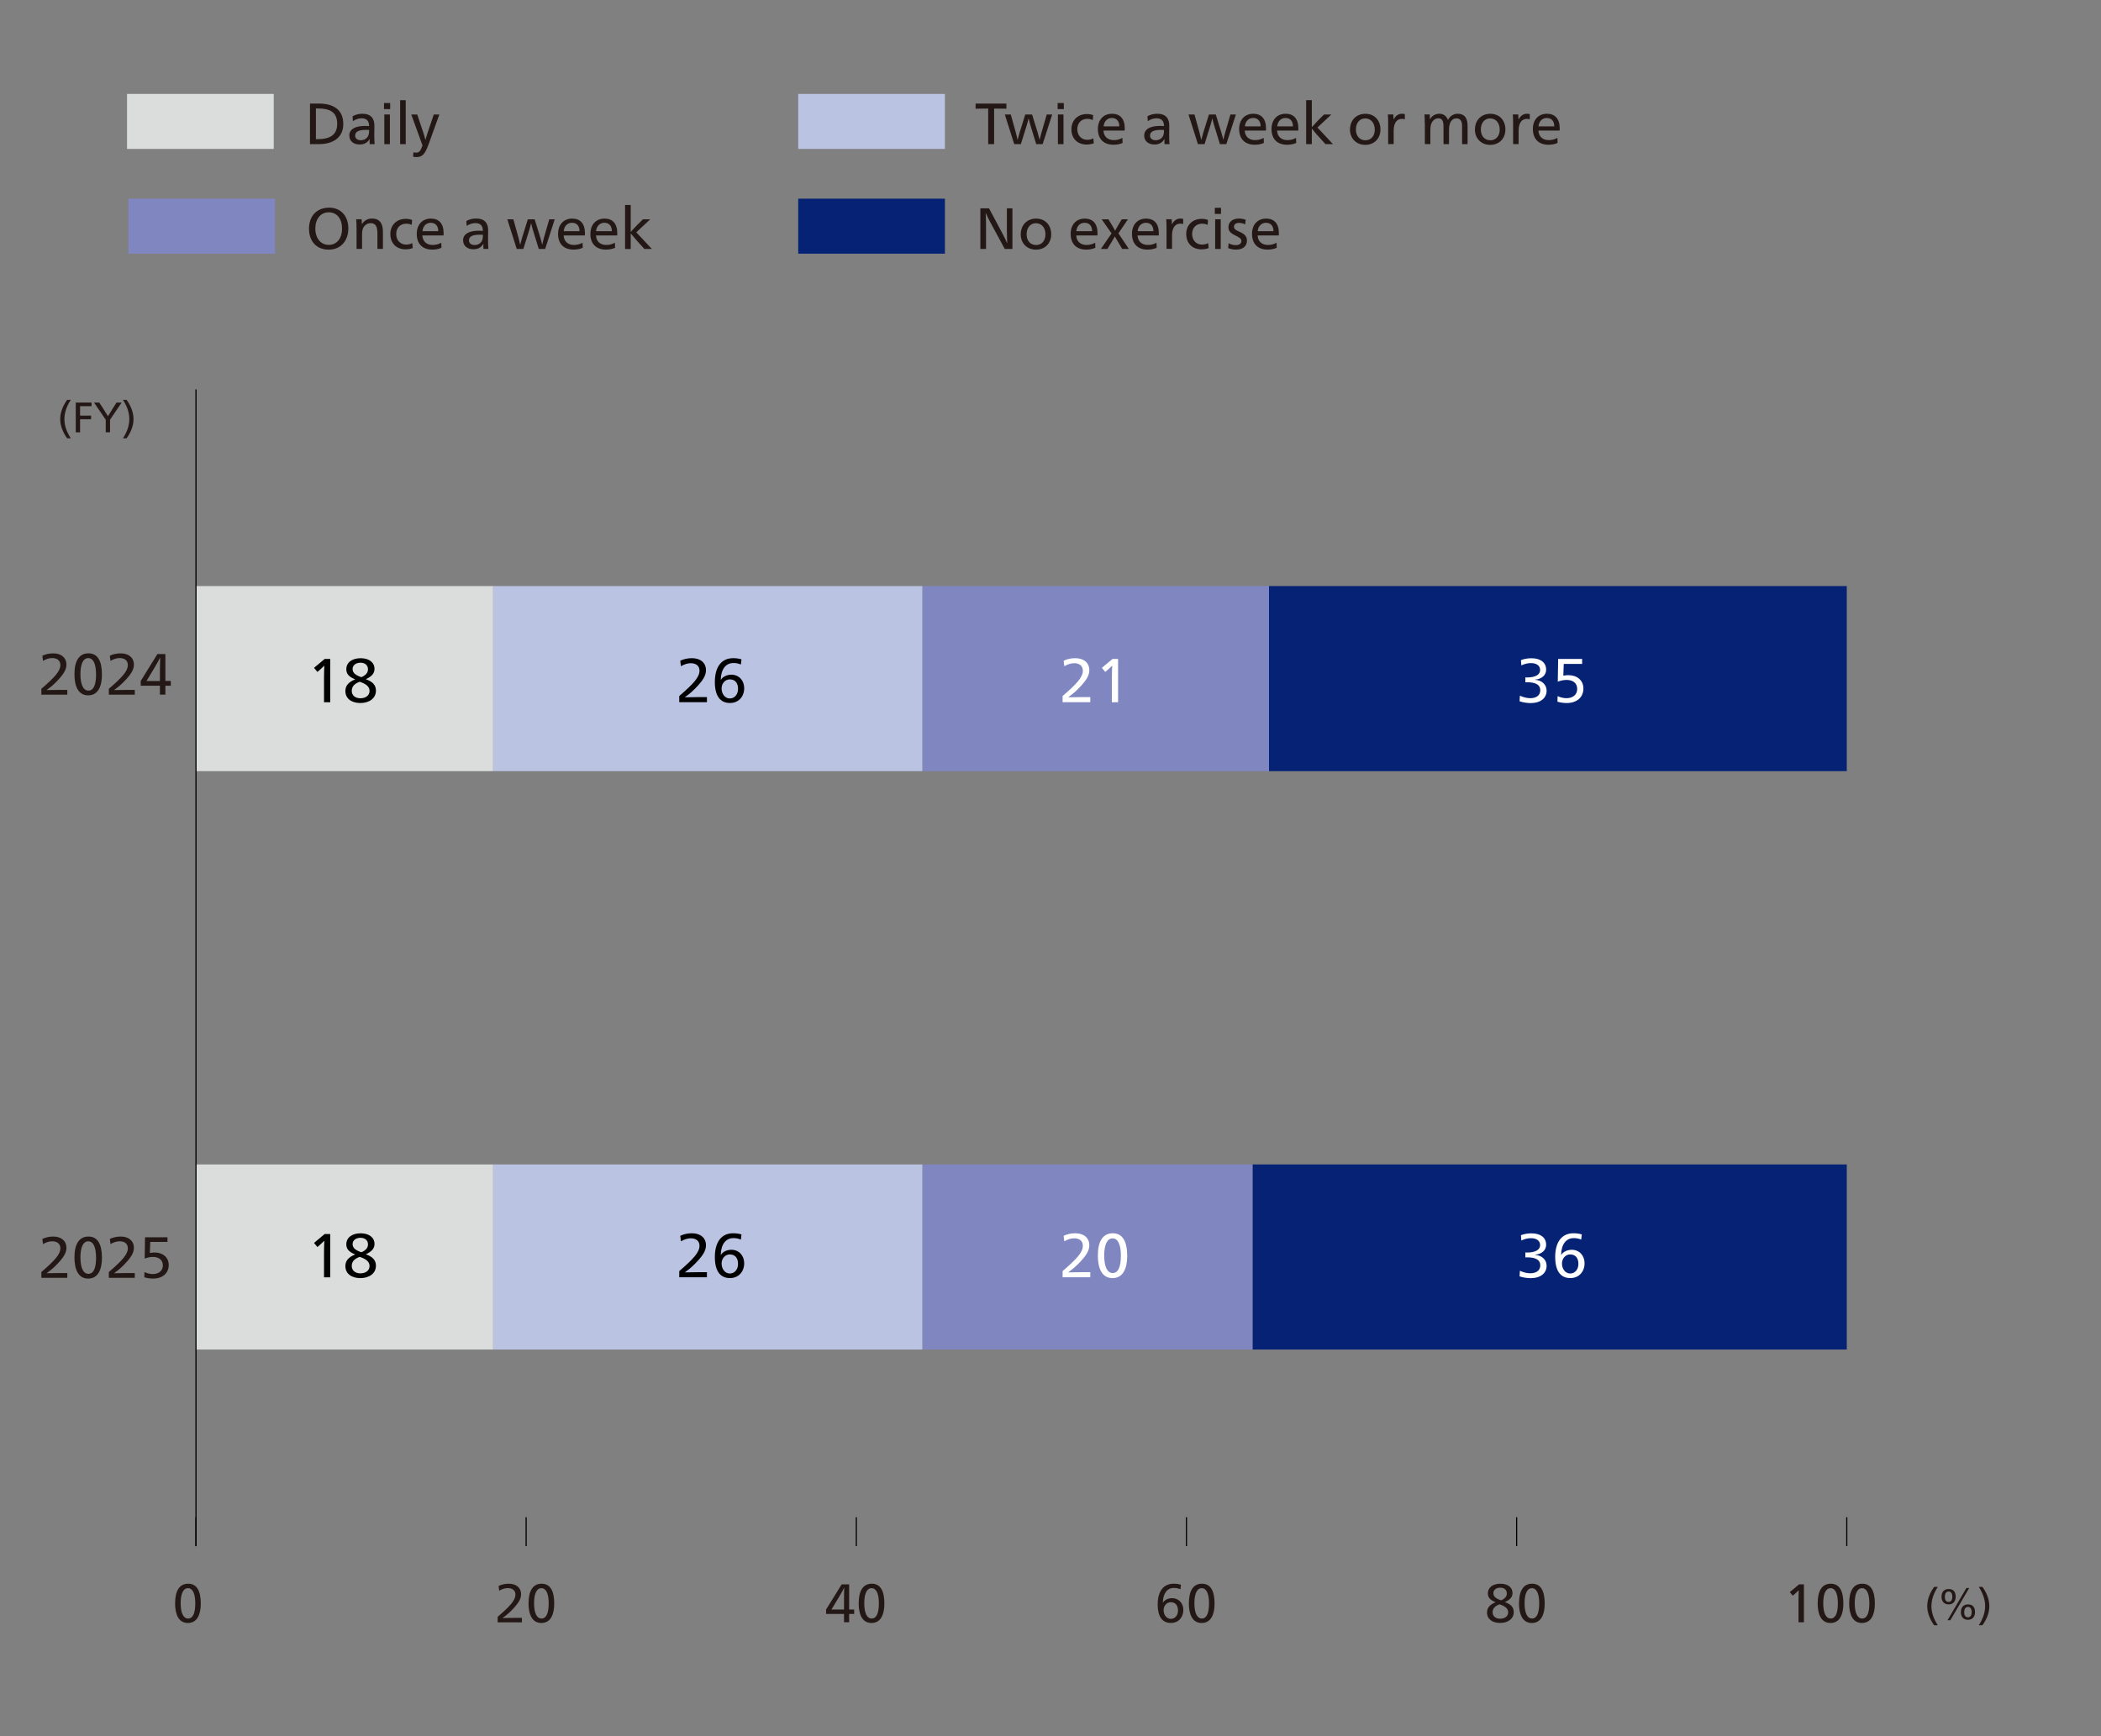 <?xml version="1.0" encoding="UTF-8"?>
<svg id="_レイヤー_1" data-name="レイヤー_1" xmlns="http://www.w3.org/2000/svg" width="541.82" height="447.86" version="1.1" viewBox="0 0 541.82 447.86">
  <rect x="0" y="0" width="541.82" height="447.86" fill="#808080" stroke="none"/>
  <!-- Generator: Adobe Illustrator 29.8.1, SVG Export Plug-In . SVG Version: 2.1.1 Build 2)  -->
  <defs>
    <style>
      .st0, .st1 {
        fill: none;
      }

      .st2 {
        fill: #052275;
      }

      .st3 {
        fill: #bbc3e3;
      }

      .st4 {
        fill: #8086c0;
      }

      .st5 {
        fill: #dbdcdc;
      }

      .st6 {
        fill: #231815;
      }

      .st7 {
        fill: #fff;
      }

      .st1 {
        stroke: #000;
        stroke-miterlimit: 10;
        stroke-width: .3px;
      }
    </style>
  </defs>
  <g>
    <path class="st6" d="M15.53,108.09c0-1.8.74-3.51,1.78-4.95h.94c-1.09,1.69-1.64,3.34-1.64,4.97s.55,3.23,1.64,4.93h-.94c-1.04-1.44-1.78-3.15-1.78-4.95Z"/>
    <path class="st6" d="M19.54,103.83h4.07v.94h-2.96v2.44h2.84v.92h-2.84v3.38h-1.11v-7.68Z"/>
    <path class="st6" d="M27.28,108.28l-3.04-4.46h1.35l1.01,1.55c.32.5.99,1.56,1.23,1.96h.02c.23-.4.91-1.49,1.22-1.96l.99-1.55h1.32l-3,4.43v3.25h-1.11v-3.22Z"/>
    <path class="st6" d="M33.35,108.08c0-1.63-.55-3.25-1.64-4.94h.94c1.04,1.44,1.78,3.16,1.78,4.96s-.74,3.5-1.78,4.94h-.94c1.09-1.69,1.64-3.33,1.64-4.96Z"/>
  </g>
  <g>
    <g>
      <path class="st6" d="M45.16,413.49c0-3.19,1.13-5.01,3.36-5.01s3.26,1.82,3.26,5.14c0,2.7-.88,4.99-3.32,4.99s-3.31-2.28-3.31-5.11ZM50.36,413.52c0-2.52-.69-3.89-1.88-3.89s-1.89,1.37-1.89,3.88.69,3.95,1.92,3.95,1.85-1.36,1.85-3.94Z"/>
      <g>
        <path class="st6" d="M128.34,417.02c3.28-2.83,4.58-4.29,4.58-5.73,0-1.15-.85-1.68-1.96-1.68-.7,0-1.44.22-2.23.67l-.15-1.23c.76-.36,1.64-.57,2.63-.57,1.88,0,3.17,1.01,3.17,2.72,0,1.23-.7,2.39-2.59,4.29-.8.8-1.54,1.37-2.16,1.81v.03c.85-.03,2.12-.04,2.93-.04h2.03v1.15h-6.25v-1.4Z"/>
        <path class="st6" d="M136.31,413.49c0-3.19,1.13-5.01,3.36-5.01s3.26,1.82,3.26,5.14c0,2.7-.88,4.99-3.32,4.99s-3.31-2.28-3.31-5.11ZM141.5,413.52c0-2.52-.69-3.89-1.88-3.89s-1.89,1.37-1.89,3.88.69,3.95,1.92,3.95,1.85-1.36,1.85-3.94Z"/>
      </g>
      <g>
        <path class="st6" d="M217.66,416.28h-4.62v-1.15l4.02-6.49h1.92v6.49h1.3v1.15h-1.3v2.14h-1.32v-2.14ZM217.66,415.13v-2.75c0-.83.01-1.86.06-2.87h-.03c-.22.48-.7,1.37-1.12,2.06l-2.14,3.56h3.24Z"/>
        <path class="st6" d="M221.45,413.49c0-3.19,1.13-5.01,3.36-5.01s3.26,1.82,3.26,5.14c0,2.7-.88,4.99-3.32,4.99s-3.31-2.28-3.31-5.11ZM226.65,413.52c0-2.52-.69-3.89-1.88-3.89s-1.89,1.37-1.89,3.88.69,3.95,1.92,3.95,1.85-1.36,1.85-3.94Z"/>
      </g>
      <g>
        <path class="st6" d="M298.55,413.86c0-3.4,1.48-5.38,4.12-5.38.67,0,1.26.07,1.89.27l-.14,1.16c-.62-.25-1.12-.34-1.68-.34-1.74,0-2.8,1.4-2.86,3.77h.04c.46-.76,1.46-1.13,2.35-1.13,1.75,0,2.9,1.34,2.9,3.04,0,1.85-1.21,3.35-3.22,3.35-2.21,0-3.4-1.64-3.4-4.73ZM303.79,415.38c0-1.16-.55-2.13-1.86-2.13-1.04,0-1.85.9-1.85,2.04,0,1.26.8,2.26,1.85,2.26,1.15,0,1.86-.97,1.86-2.17Z"/>
        <path class="st6" d="M306.6,413.49c0-3.19,1.13-5.01,3.36-5.01s3.26,1.82,3.26,5.14c0,2.7-.88,4.99-3.32,4.99s-3.31-2.28-3.31-5.11ZM311.79,413.52c0-2.52-.69-3.89-1.88-3.89s-1.89,1.37-1.89,3.88.69,3.95,1.92,3.95,1.85-1.36,1.85-3.94Z"/>
      </g>
      <g>
        <path class="st6" d="M383.49,415.89c0-1.21.7-2.02,2.21-2.63-1.47-.59-2-1.26-2-2.3,0-1.5,1.28-2.48,3.24-2.48,1.85,0,3.12.91,3.12,2.41,0,1.05-.69,1.75-1.96,2.33,1.55.56,2.28,1.34,2.28,2.59,0,1.75-1.54,2.79-3.52,2.79s-3.38-.99-3.38-2.7ZM388.94,415.86c0-1.01-.84-1.6-2.23-2.06-1.2.42-1.79,1.11-1.79,2.04,0,1.05.83,1.67,1.96,1.67s2.06-.6,2.06-1.65ZM388.59,410.98c0-.98-.74-1.48-1.69-1.48s-1.78.52-1.78,1.42c0,.95.81,1.46,1.99,1.85.98-.42,1.48-.99,1.48-1.78Z"/>
        <path class="st6" d="M391.74,413.49c0-3.19,1.13-5.01,3.36-5.01s3.26,1.82,3.26,5.14c0,2.7-.88,4.99-3.32,4.99s-3.31-2.28-3.31-5.11ZM396.94,413.52c0-2.52-.69-3.89-1.88-3.89s-1.89,1.37-1.89,3.88.69,3.95,1.92,3.95,1.85-1.36,1.85-3.94Z"/>
      </g>
      <g>
        <path class="st6" d="M463.81,412.82c0-.83.04-2.12.07-2.63h-.03c-.22.22-.53.52-1.02.95l-.5.43-.77-.92,2.39-2h1.26v9.78h-1.4v-5.6Z"/>
        <path class="st6" d="M468.76,413.49c0-3.19,1.13-5.01,3.36-5.01s3.26,1.82,3.26,5.14c0,2.7-.88,4.99-3.32,4.99s-3.31-2.28-3.31-5.11ZM473.96,413.52c0-2.52-.69-3.89-1.88-3.89s-1.89,1.37-1.89,3.88.69,3.95,1.92,3.95,1.85-1.36,1.85-3.94Z"/>
        <path class="st6" d="M476.88,413.49c0-3.19,1.13-5.01,3.36-5.01s3.26,1.82,3.26,5.14c0,2.7-.88,4.99-3.32,4.99s-3.31-2.28-3.31-5.11ZM482.08,413.52c0-2.52-.69-3.89-1.88-3.89s-1.89,1.37-1.89,3.88.69,3.95,1.92,3.95,1.85-1.36,1.85-3.94Z"/>
      </g>
    </g>
    <g>
      <line class="st1" x1="50.54" y1="398.79" x2="50.54" y2="391.33"/>
      <line class="st1" x1="135.68" y1="398.79" x2="135.68" y2="391.33"/>
      <line class="st1" x1="220.83" y1="398.79" x2="220.83" y2="391.33"/>
      <line class="st1" x1="305.97" y1="398.79" x2="305.97" y2="391.33"/>
      <line class="st1" x1="391.12" y1="398.79" x2="391.12" y2="391.33"/>
      <line class="st1" x1="476.26" y1="398.79" x2="476.26" y2="391.33"/>
    </g>
  </g>
  <rect class="st2" x="327.26" y="151.16" width="149" height="47.74"/>
  <rect class="st2" x="323" y="300.34" width="153.26" height="47.74"/>
  <rect class="st4" x="237.86" y="151.16" width="89.4" height="47.74"/>
  <rect class="st4" x="237.86" y="300.34" width="85.14" height="47.74"/>
  <rect class="st3" x="127.17" y="151.16" width="110.69" height="47.74"/>
  <rect class="st3" x="127.17" y="300.34" width="110.69" height="47.74"/>
  <rect class="st5" x="50.54" y="151.16" width="76.63" height="47.74"/>
  <rect class="st5" x="50.54" y="300.34" width="76.63" height="47.74"/>
  <rect class="st5" x="32.76" y="24.22" width="37.83" height="14.19"/>
  <g>
    <path class="st6" d="M79.94,26.71h2.28c3.54,0,6.31,1.41,6.31,5.28,0,3.66-2.85,5.19-6.31,5.19h-2.28v-10.47ZM82.04,35.89c2.83,0,4.92-.96,4.92-3.95,0-3.15-2.08-3.96-4.92-3.96h-.57v7.91h.57Z"/>
    <path class="st6" d="M90.08,34.97c0-1.59,1.44-2.49,4.02-2.49.32,0,.74.02,1.08.04v-.06c0-1.29-.65-1.95-1.95-1.95-.78,0-1.6.3-2.22.74l-.09-1.26c.72-.44,1.65-.65,2.55-.65,2.23,0,3.08,1.29,3.08,3.03,0,.97-.03,2.17-.03,2.49,0,.84.03,1.75.09,2.31h-1.27c-.01-.12-.03-.41-.03-.63,0-.2.02-.46.03-.68h-.03c-.52.92-1.37,1.41-2.55,1.41-1.62,0-2.67-.9-2.67-2.31ZM94.95,35.05c.17-.35.24-.84.24-1.52-.17-.01-.44-.03-.78-.03-1.89,0-2.82.45-2.82,1.47,0,.75.58,1.2,1.46,1.2s1.58-.44,1.9-1.12Z"/>
    <path class="st6" d="M99.03,26.57h1.59v1.57h-1.59v-1.57ZM99.11,29.53h1.44v7.65h-1.44v-7.65Z"/>
    <path class="st6" d="M103.19,25.84h1.44v11.34h-1.44v-11.34Z"/>
    <path class="st6" d="M106.53,40.39l.09-1.12c.21.06.44.1.67.1.83,0,1.17-.43,1.67-1.86l-2.9-7.98h1.54l1.55,4.64c.16.48.42,1.33.55,1.86h.03c.15-.52.42-1.41.57-1.86l1.56-4.64h1.44l-2.73,7.58c-.94,2.59-1.62,3.41-3.18,3.41-.24,0-.57-.03-.87-.12Z"/>
  </g>
  <rect class="st3" x="205.85" y="24.22" width="37.83" height="14.19"/>
  <g>
    <path class="st6" d="M254.84,28l-3.25.04v-1.33h7.95v1.33l-3.17-.04v9.18h-1.53v-9.18Z"/>
    <path class="st6" d="M259.13,29.53h1.54l1.29,4.64c.14.48.33,1.36.45,1.87h.03c.12-.51.38-1.39.51-1.86l1.45-4.65h1.76l1.44,4.65c.15.48.38,1.35.5,1.86h.03c.1-.51.33-1.41.46-1.84l1.35-4.67h1.41l-2.47,7.65h-1.65l-1.51-4.92c-.09-.32-.35-1.25-.44-1.7h-.03c-.09.45-.35,1.35-.45,1.7l-1.53,4.92h-1.71l-2.43-7.65Z"/>
    <path class="st6" d="M272.75,26.57h1.59v1.57h-1.59v-1.57ZM272.82,29.53h1.44v7.65h-1.44v-7.65Z"/>
    <path class="st6" d="M276.3,33.35c0-2.29,1.58-3.93,3.99-3.93.57,0,1.11.08,1.62.29l-.09,1.26c-.45-.22-.9-.32-1.42-.32-1.53,0-2.58,1.07-2.58,2.66s1.04,2.75,2.55,2.75c.55,0,1-.09,1.59-.38l.12,1.27c-.54.23-1.2.33-1.88.33-2.34,0-3.9-1.57-3.9-3.93Z"/>
    <path class="st6" d="M283.13,33.29c0-2.42,1.47-3.95,3.64-3.95,2.01,0,3.29,1.21,3.29,3.79,0,.15-.02.39-.03.55h-5.46c.06,1.54,1.11,2.46,2.66,2.46.88,0,1.54-.21,2.23-.57l.04,1.3c-.69.31-1.45.46-2.37.46-2.55,0-4-1.54-4-4.06ZM288.66,32.6c0-1.47-.81-2.17-1.93-2.17s-2.01.81-2.13,2.17h4.06Z"/>
    <path class="st6" d="M295.07,34.97c0-1.59,1.44-2.49,4.02-2.49.32,0,.74.02,1.08.04v-.06c0-1.29-.65-1.95-1.95-1.95-.78,0-1.6.3-2.22.74l-.09-1.26c.72-.44,1.65-.65,2.55-.65,2.23,0,3.08,1.29,3.08,3.03,0,.97-.03,2.17-.03,2.49,0,.84.03,1.75.09,2.31h-1.28c-.01-.12-.03-.41-.03-.63,0-.2.01-.46.03-.68h-.03c-.53.92-1.37,1.41-2.55,1.41-1.62,0-2.67-.9-2.67-2.31ZM299.94,35.05c.17-.35.24-.84.24-1.52-.17-.01-.43-.03-.78-.03-1.89,0-2.82.45-2.82,1.47,0,.75.58,1.2,1.46,1.2s1.58-.44,1.9-1.12Z"/>
    <path class="st6" d="M306.5,29.53h1.54l1.29,4.64c.13.48.33,1.36.45,1.87h.03c.12-.51.38-1.39.51-1.86l1.45-4.65h1.76l1.44,4.65c.15.48.38,1.35.5,1.86h.03c.1-.51.33-1.41.46-1.84l1.35-4.67h1.41l-2.47,7.65h-1.65l-1.51-4.92c-.09-.32-.35-1.25-.44-1.7h-.03c-.09.45-.35,1.35-.45,1.7l-1.53,4.92h-1.71l-2.43-7.65Z"/>
    <path class="st6" d="M319.56,33.29c0-2.42,1.47-3.95,3.64-3.95,2.01,0,3.29,1.21,3.29,3.79,0,.15-.02.39-.03.55h-5.46c.06,1.54,1.11,2.46,2.66,2.46.88,0,1.54-.21,2.23-.57l.04,1.3c-.69.31-1.45.46-2.37.46-2.55,0-4-1.54-4-4.06ZM325.1,32.6c0-1.47-.81-2.17-1.93-2.17s-2.01.81-2.13,2.17h4.06Z"/>
    <path class="st6" d="M327.9,33.29c0-2.42,1.47-3.95,3.64-3.95,2.01,0,3.29,1.21,3.29,3.79,0,.15-.02.39-.03.55h-5.46c.06,1.54,1.11,2.46,2.66,2.46.88,0,1.54-.21,2.23-.57l.04,1.3c-.69.31-1.45.46-2.37.46-2.55,0-4-1.54-4-4.06ZM333.44,32.6c0-1.47-.81-2.17-1.93-2.17s-2.01.81-2.13,2.17h4.06Z"/>
    <path class="st6" d="M336.84,25.84h1.46v6.93h.03c.4-.46,1.05-1.16,1.56-1.68l1.56-1.56h1.89l-3.6,3.36,4.02,4.29h-1.94l-1.96-2.17c-.5-.56-1.09-1.26-1.53-1.82h-.03v3.99h-1.46v-11.34Z"/>
    <path class="st6" d="M348.15,33.4c0-2.4,1.63-4.05,3.97-4.05s3.88,1.68,3.88,4.05-1.62,3.96-3.93,3.96-3.93-1.65-3.93-3.96ZM354.53,33.4c0-1.71-1.02-2.86-2.46-2.86s-2.4,1.17-2.4,2.86.99,2.78,2.45,2.78,2.42-1.11,2.42-2.78Z"/>
    <path class="st6" d="M357.99,31.79c0-.81-.02-1.62-.08-2.27h1.41c.04.39.06.9.06,1.29h.03c.43-.87,1.17-1.47,2.14-1.47.3,0,.54.03.74.11v1.33c-.18-.08-.44-.12-.77-.12-1.32,0-2.11,1.09-2.11,3.04v3.46h-1.42v-5.38Z"/>
    <path class="st6" d="M367.43,31.79c0-.81-.02-1.62-.08-2.27h1.36c.03.33.05.84.05,1.23h.03c.45-.84,1.32-1.41,2.42-1.41s1.84.63,2.19,1.58h.03c.53-.99,1.37-1.58,2.52-1.58,1.67,0,2.52,1.05,2.52,3.12v4.71h-1.42v-4.71c0-1.25-.5-1.93-1.42-1.93-1.4,0-1.95,1.32-1.95,2.97v3.67h-1.42v-4.46c0-1.6-.38-2.19-1.35-2.19-.71,0-1.37.46-1.71,1.18-.23.46-.33,1.08-.33,1.86v3.6h-1.42v-5.38Z"/>
    <path class="st6" d="M380.37,33.4c0-2.4,1.63-4.05,3.97-4.05s3.88,1.68,3.88,4.05-1.62,3.96-3.93,3.96-3.93-1.65-3.93-3.96ZM386.75,33.4c0-1.71-1.02-2.86-2.46-2.86s-2.4,1.17-2.4,2.86.99,2.78,2.45,2.78,2.42-1.11,2.42-2.78Z"/>
    <path class="st6" d="M390.21,31.79c0-.81-.02-1.62-.08-2.27h1.41c.04.39.06.9.06,1.29h.03c.43-.87,1.17-1.47,2.14-1.47.3,0,.54.03.74.11v1.33c-.18-.08-.44-.12-.77-.12-1.32,0-2.11,1.09-2.11,3.04v3.46h-1.42v-5.38Z"/>
    <path class="st6" d="M395.3,33.29c0-2.42,1.47-3.95,3.64-3.95,2.01,0,3.29,1.21,3.29,3.79,0,.15-.01.39-.03.55h-5.46c.06,1.54,1.11,2.46,2.66,2.46.88,0,1.54-.21,2.24-.57l.04,1.3c-.69.31-1.46.46-2.37.46-2.55,0-4-1.54-4-4.06ZM400.83,32.6c0-1.47-.81-2.17-1.94-2.17s-2.01.81-2.13,2.17h4.07Z"/>
  </g>
  <rect class="st4" x="33.11" y="51.24" width="37.83" height="14.19"/>
  <g>
    <path class="st6" d="M79.69,58.99c0-3.33,2.04-5.43,5.21-5.43,2.95,0,4.93,2.13,4.93,5.35s-1.96,5.48-5.07,5.48-5.07-2.12-5.07-5.4ZM88.21,58.97c0-2.58-1.33-4.21-3.43-4.21s-3.46,1.71-3.46,4.19,1.38,4.21,3.46,4.21,3.43-1.68,3.43-4.19Z"/>
    <path class="st6" d="M91.94,58.82c0-.81-.02-1.62-.08-2.27h1.4c.03.33.06.83.06,1.23h.03c.57-.87,1.44-1.41,2.55-1.41,2.16,0,2.85,1.42,2.85,3.45v4.38h-1.42v-3.78c0-1.5-.15-2.86-1.77-2.86-.75,0-1.44.43-1.83,1.09-.24.42-.36.99-.36,1.89v3.66h-1.42v-5.38Z"/>
    <path class="st6" d="M100.66,60.38c0-2.29,1.57-3.93,3.99-3.93.57,0,1.11.08,1.62.29l-.09,1.26c-.45-.22-.9-.31-1.42-.31-1.53,0-2.58,1.06-2.58,2.66s1.04,2.74,2.55,2.74c.55,0,1-.09,1.59-.38l.12,1.27c-.54.23-1.2.33-1.87.33-2.34,0-3.9-1.57-3.9-3.93Z"/>
    <path class="st6" d="M107.48,60.32c0-2.42,1.47-3.94,3.64-3.94,2.01,0,3.29,1.21,3.29,3.79,0,.15-.02.39-.03.55h-5.46c.06,1.54,1.11,2.46,2.65,2.46.88,0,1.54-.21,2.23-.57l.04,1.3c-.69.31-1.45.47-2.37.47-2.55,0-4-1.54-4-4.06ZM113.02,59.63c0-1.47-.81-2.17-1.94-2.17s-2.01.81-2.13,2.17h4.06Z"/>
    <path class="st6" d="M119.42,62c0-1.59,1.44-2.49,4.02-2.49.32,0,.74.02,1.08.04v-.06c0-1.29-.65-1.95-1.95-1.95-.78,0-1.6.3-2.22.73l-.09-1.26c.72-.44,1.65-.65,2.55-.65,2.23,0,3.08,1.29,3.08,3.03,0,.98-.03,2.17-.03,2.49,0,.84.03,1.75.09,2.31h-1.27c-.01-.12-.03-.4-.03-.63,0-.2.02-.46.03-.68h-.03c-.52.92-1.37,1.41-2.55,1.41-1.62,0-2.67-.9-2.67-2.31ZM124.3,62.08c.17-.35.24-.84.24-1.52-.17-.01-.44-.03-.78-.03-1.89,0-2.82.45-2.82,1.47,0,.75.58,1.2,1.46,1.2s1.58-.44,1.9-1.12Z"/>
    <path class="st6" d="M130.85,56.56h1.54l1.29,4.64c.14.48.33,1.36.45,1.87h.03c.12-.51.38-1.39.51-1.86l1.45-4.65h1.76l1.44,4.65c.15.48.38,1.35.49,1.86h.03c.1-.51.33-1.41.46-1.84l1.35-4.67h1.41l-2.47,7.65h-1.65l-1.52-4.92c-.09-.31-.35-1.24-.44-1.69h-.03c-.09.45-.35,1.35-.45,1.69l-1.53,4.92h-1.71l-2.43-7.65Z"/>
    <path class="st6" d="M143.92,60.32c0-2.42,1.47-3.94,3.64-3.94,2.01,0,3.29,1.21,3.29,3.79,0,.15-.02.39-.03.55h-5.46c.06,1.54,1.11,2.46,2.65,2.46.88,0,1.54-.21,2.23-.57l.04,1.3c-.69.31-1.45.47-2.37.47-2.55,0-4-1.54-4-4.06ZM149.45,59.63c0-1.47-.81-2.17-1.94-2.17s-2.01.81-2.13,2.17h4.06Z"/>
    <path class="st6" d="M152.26,60.32c0-2.42,1.47-3.94,3.64-3.94,2.01,0,3.29,1.21,3.29,3.79,0,.15-.02.39-.03.55h-5.46c.06,1.54,1.11,2.46,2.65,2.46.88,0,1.54-.21,2.23-.57l.04,1.3c-.69.31-1.45.47-2.37.47-2.55,0-4-1.54-4-4.06ZM157.79,59.63c0-1.47-.81-2.17-1.94-2.17s-2.01.81-2.13,2.17h4.06Z"/>
    <path class="st6" d="M161.2,52.87h1.45v6.93h.03c.4-.47,1.05-1.16,1.56-1.68l1.56-1.56h1.89l-3.6,3.36,4.02,4.29h-1.94l-1.96-2.17c-.5-.56-1.09-1.26-1.53-1.81h-.03v3.99h-1.45v-11.34Z"/>
  </g>
  <rect class="st2" x="205.85" y="51.24" width="37.83" height="14.19"/>
  <g>
    <path class="st6" d="M252.81,53.74h2.25l3.52,6.6c.39.75.82,1.62,1.14,2.34h.03c-.04-.74-.09-2.52-.09-3.42v-5.52h1.43v10.47h-1.98l-3.67-6.78c-.44-.81-.93-1.78-1.21-2.46h-.03c.04.65.08,2.04.08,2.94v6.3h-1.46v-10.47Z"/>
    <path class="st6" d="M263.24,60.43c0-2.4,1.63-4.05,3.97-4.05s3.88,1.68,3.88,4.05-1.62,3.96-3.93,3.96-3.93-1.65-3.93-3.96ZM269.61,60.43c0-1.71-1.02-2.86-2.46-2.86s-2.4,1.17-2.4,2.86.99,2.77,2.45,2.77,2.41-1.11,2.41-2.77Z"/>
    <path class="st6" d="M276.11,60.32c0-2.42,1.47-3.94,3.64-3.94,2.01,0,3.29,1.21,3.29,3.79,0,.15-.01.39-.03.55h-5.46c.06,1.54,1.11,2.46,2.65,2.46.88,0,1.54-.21,2.24-.57l.04,1.3c-.69.31-1.46.47-2.37.47-2.55,0-4-1.54-4-4.06ZM281.64,59.63c0-1.47-.81-2.17-1.94-2.17s-2.01.81-2.13,2.17h4.07Z"/>
    <path class="st6" d="M286.65,60.19l-2.55-3.63h1.74l.91,1.5c.18.3.58.96.83,1.43h.02c.22-.47.61-1.12.79-1.43l.9-1.5h1.59l-2.46,3.63,2.7,4.02h-1.71l-1-1.67c-.22-.38-.72-1.17-.9-1.54h-.01c-.2.36-.69,1.19-.92,1.56l-1,1.65h-1.68l2.76-4.02Z"/>
    <path class="st6" d="M291.92,60.32c0-2.42,1.47-3.94,3.64-3.94,2.01,0,3.29,1.21,3.29,3.79,0,.15-.02.39-.03.55h-5.46c.06,1.54,1.11,2.46,2.66,2.46.88,0,1.54-.21,2.23-.57l.04,1.3c-.69.31-1.45.47-2.37.47-2.55,0-4-1.54-4-4.06ZM297.45,59.63c0-1.47-.81-2.17-1.93-2.17s-2.01.81-2.13,2.17h4.06Z"/>
    <path class="st6" d="M300.83,58.82c0-.81-.01-1.62-.08-2.27h1.41c.04.39.06.9.06,1.29h.03c.44-.87,1.17-1.47,2.15-1.47.3,0,.54.03.73.1v1.33c-.18-.08-.43-.12-.76-.12-1.32,0-2.12,1.1-2.12,3.04v3.46h-1.42v-5.38Z"/>
    <path class="st6" d="M305.91,60.38c0-2.29,1.58-3.93,3.99-3.93.57,0,1.11.08,1.62.29l-.09,1.26c-.45-.22-.9-.31-1.42-.31-1.53,0-2.58,1.06-2.58,2.66s1.04,2.74,2.55,2.74c.55,0,1-.09,1.59-.38l.12,1.27c-.54.23-1.2.33-1.87.33-2.34,0-3.9-1.57-3.9-3.93Z"/>
    <path class="st6" d="M313.29,53.6h1.59v1.57h-1.59v-1.57ZM313.37,56.56h1.44v7.65h-1.44v-7.65Z"/>
    <path class="st6" d="M316.73,64.01l.11-1.27c.58.33,1.23.49,1.86.49.83,0,1.44-.39,1.44-1.05,0-.6-.41-.88-1.59-1.46-1.28-.61-1.75-1.15-1.75-2.13,0-1.38,1.11-2.22,2.67-2.22.66,0,1.3.12,1.77.31l-.12,1.19c-.55-.27-1.08-.38-1.63-.38-.71,0-1.26.34-1.26.97s.43.89,1.41,1.31c1.42.61,1.93,1.27,1.93,2.28,0,1.53-1.16,2.33-2.76,2.33-.78,0-1.42-.12-2.07-.38Z"/>
    <path class="st6" d="M322.88,60.32c0-2.42,1.47-3.94,3.64-3.94,2.01,0,3.29,1.21,3.29,3.79,0,.15-.02.39-.03.55h-5.46c.06,1.54,1.11,2.46,2.66,2.46.88,0,1.54-.21,2.23-.57l.04,1.3c-.69.31-1.45.47-2.37.47-2.55,0-4-1.54-4-4.06ZM328.41,59.63c0-1.47-.81-2.17-1.93-2.17s-2.01.81-2.13,2.17h4.06Z"/>
  </g>
  <g>
    <path class="st6" d="M497.01,414.25c0-1.8.74-3.51,1.78-4.95h.94c-1.09,1.69-1.64,3.34-1.64,4.97s.55,3.24,1.64,4.93h-.94c-1.04-1.44-1.78-3.15-1.78-4.95Z"/>
    <path class="st6" d="M500.7,411.83c0-1.25.68-1.98,1.86-1.98s1.78.73,1.78,1.97-.69,2-1.82,2-1.83-.75-1.83-1.99ZM503.48,411.83c0-.86-.35-1.34-.96-1.34s-.97.52-.97,1.38.35,1.3.97,1.3.96-.48.96-1.33ZM507.11,409.58h.73l-4.87,8.32h-.73l4.87-8.32ZM505.69,415.8c0-1.25.68-1.98,1.86-1.98s1.78.73,1.78,1.97-.69,2-1.82,2-1.83-.75-1.83-1.99ZM508.47,415.8c0-.86-.35-1.34-.96-1.34s-.97.52-.97,1.38.35,1.3.97,1.3.96-.48.96-1.33Z"/>
    <path class="st6" d="M511.94,414.24c0-1.63-.55-3.25-1.64-4.94h.94c1.04,1.44,1.78,3.16,1.78,4.96s-.74,3.5-1.78,4.94h-.94c1.09-1.69,1.64-3.33,1.64-4.96Z"/>
  </g>
  <g>
    <rect class="st0" x="49.76" y="152.52" width="77.23" height="46.06"/>
    <path d="M83.56,174.73c0-.94.05-2.42.08-3.01h-.03c-.26.26-.61.59-1.17,1.09l-.58.5-.88-1.06,2.74-2.29h1.44v11.17h-1.6v-6.4Z"/>
    <path d="M89.07,178.23c0-1.38.8-2.3,2.53-3.01-1.68-.67-2.29-1.44-2.29-2.62,0-1.71,1.46-2.83,3.7-2.83,2.11,0,3.57,1.04,3.57,2.75,0,1.2-.78,2-2.24,2.66,1.78.64,2.61,1.54,2.61,2.96,0,2-1.76,3.19-4.02,3.19s-3.86-1.14-3.86-3.09ZM95.3,178.2c0-1.15-.96-1.83-2.54-2.35-1.38.48-2.05,1.26-2.05,2.34,0,1.2.94,1.91,2.24,1.91s2.35-.69,2.35-1.89ZM94.9,172.63c0-1.12-.85-1.7-1.94-1.7s-2.03.59-2.03,1.62c0,1.09.93,1.66,2.27,2.11,1.12-.48,1.7-1.14,1.7-2.03Z"/>
  </g>
  <g>
    <rect class="st0" x="127" y="152.52" width="112.85" height="46.06"/>
    <path d="M175.16,179.53c3.75-3.23,5.23-4.9,5.23-6.55,0-1.31-.98-1.92-2.24-1.92-.8,0-1.65.26-2.54.77l-.18-1.41c.86-.42,1.87-.66,3.01-.66,2.15,0,3.62,1.15,3.62,3.1,0,1.41-.8,2.74-2.96,4.9-.91.91-1.76,1.57-2.46,2.06v.03c.98-.03,2.42-.05,3.35-.05h2.32v1.31h-7.14v-1.6Z"/>
    <path d="M184.35,175.91c0-3.89,1.7-6.15,4.71-6.15.77,0,1.44.08,2.16.3l-.16,1.33c-.7-.29-1.28-.38-1.92-.38-1.98,0-3.2,1.6-3.27,4.31h.05c.53-.86,1.66-1.3,2.69-1.3,2,0,3.31,1.54,3.31,3.47,0,2.11-1.38,3.83-3.68,3.83-2.53,0-3.89-1.87-3.89-5.41ZM190.33,177.66c0-1.33-.62-2.43-2.13-2.43-1.18,0-2.11,1.02-2.11,2.34,0,1.44.91,2.58,2.11,2.58,1.31,0,2.13-1.1,2.13-2.48Z"/>
  </g>
  <g>
    <rect class="st0" x="236.3" y="152.52" width="91.94" height="46.06"/>
    <path class="st7" d="M274.02,179.53c3.75-3.23,5.23-4.9,5.23-6.55,0-1.31-.98-1.92-2.24-1.92-.8,0-1.65.26-2.54.77l-.18-1.41c.86-.42,1.87-.66,3.01-.66,2.15,0,3.62,1.15,3.62,3.1,0,1.41-.8,2.74-2.96,4.9-.91.91-1.76,1.57-2.46,2.06v.03c.98-.03,2.42-.05,3.35-.05h2.32v1.31h-7.14v-1.6Z"/>
    <path class="st7" d="M286.74,174.73c0-.94.05-2.42.08-3.01h-.03c-.26.26-.61.59-1.17,1.09l-.58.5-.88-1.06,2.74-2.29h1.44v11.17h-1.6v-6.4Z"/>
  </g>
  <g>
    <rect class="st0" x="326.37" y="152.52" width="147.53" height="46.06"/>
    <path class="st7" d="M391.88,180.86l.08-1.42c1.04.45,1.84.64,2.72.64,1.42,0,2.54-.67,2.54-2.06s-1.18-2.05-3.39-2.05c-.13,0-.29,0-.46.02v-1.28c.16.02.3.02.43.02,2.08,0,3.38-.66,3.38-1.92,0-1.17-1.01-1.78-2.32-1.78-.83,0-1.57.16-2.53.59l-.1-1.36c.86-.34,1.81-.48,2.72-.48,2.34,0,3.78,1.09,3.78,2.95,0,1.46-1.22,2.42-2.83,2.56v.05c1.67.11,2.95,1.2,2.95,2.8,0,1.9-1.55,3.2-4.11,3.2-.96,0-1.94-.16-2.85-.46Z"/>
    <path class="st7" d="M401.64,180.97l.05-1.42c.82.37,1.58.53,2.3.53,1.55,0,2.75-.85,2.75-2.37s-1.09-2.34-2.75-2.34c-.74,0-1.49.16-2.26.45l.1-5.86h6.18v1.28h-4.74l-.11,3.04c.46-.11.85-.14,1.31-.14,2.22,0,3.87,1.31,3.87,3.44,0,2.29-1.71,3.75-4.34,3.75-.74,0-1.58-.11-2.37-.35Z"/>
  </g>
  <g>
    <rect class="st0" x="49.76" y="300.84" width="77.23" height="46.06"/>
    <path d="M83.56,323.06c0-.94.05-2.42.08-3.01h-.03c-.26.26-.61.59-1.17,1.09l-.58.5-.88-1.06,2.74-2.29h1.44v11.17h-1.6v-6.4Z"/>
    <path d="M89.07,326.56c0-1.38.8-2.3,2.53-3.01-1.68-.67-2.29-1.44-2.29-2.62,0-1.71,1.46-2.83,3.7-2.83,2.11,0,3.57,1.04,3.57,2.75,0,1.2-.78,2-2.24,2.66,1.78.64,2.61,1.54,2.61,2.96,0,2-1.76,3.19-4.02,3.19s-3.86-1.14-3.86-3.09ZM95.3,326.53c0-1.15-.96-1.83-2.54-2.35-1.38.48-2.05,1.26-2.05,2.34,0,1.2.94,1.91,2.24,1.91s2.35-.69,2.35-1.89ZM94.9,320.96c0-1.12-.85-1.7-1.94-1.7s-2.03.59-2.03,1.62c0,1.09.93,1.66,2.27,2.11,1.12-.48,1.7-1.14,1.7-2.03Z"/>
  </g>
  <g>
    <rect class="st0" x="127" y="300.84" width="112.85" height="46.06"/>
    <path d="M175.16,327.86c3.75-3.23,5.23-4.9,5.23-6.55,0-1.31-.98-1.92-2.24-1.92-.8,0-1.65.26-2.54.77l-.18-1.41c.86-.42,1.87-.66,3.01-.66,2.15,0,3.62,1.15,3.62,3.1,0,1.41-.8,2.74-2.96,4.9-.91.91-1.76,1.57-2.46,2.06v.03c.98-.03,2.42-.05,3.35-.05h2.32v1.31h-7.14v-1.6Z"/>
    <path d="M184.35,324.24c0-3.89,1.7-6.15,4.71-6.15.77,0,1.44.08,2.16.3l-.16,1.33c-.7-.29-1.28-.38-1.92-.38-1.98,0-3.2,1.6-3.27,4.31h.05c.53-.86,1.66-1.3,2.69-1.3,2,0,3.31,1.54,3.31,3.47,0,2.11-1.38,3.83-3.68,3.83-2.53,0-3.89-1.87-3.89-5.41ZM190.33,325.98c0-1.33-.62-2.43-2.13-2.43-1.18,0-2.11,1.02-2.11,2.34,0,1.44.91,2.58,2.11,2.58,1.31,0,2.13-1.1,2.13-2.48Z"/>
  </g>
  <g>
    <rect class="st0" x="236.3" y="300.84" width="91.94" height="46.06"/>
    <path class="st7" d="M274.02,327.86c3.75-3.23,5.23-4.9,5.23-6.55,0-1.31-.98-1.92-2.24-1.92-.8,0-1.65.26-2.54.77l-.18-1.41c.86-.42,1.87-.66,3.01-.66,2.15,0,3.62,1.15,3.62,3.1,0,1.41-.8,2.74-2.96,4.9-.91.91-1.76,1.57-2.46,2.06v.03c.98-.03,2.42-.05,3.35-.05h2.32v1.31h-7.14v-1.6Z"/>
    <path class="st7" d="M283.12,323.82c0-3.65,1.3-5.73,3.84-5.73s3.73,2.08,3.73,5.87c0,3.09-1.01,5.7-3.79,5.7s-3.78-2.61-3.78-5.84ZM289.06,323.86c0-2.88-.78-4.45-2.14-4.45s-2.16,1.57-2.16,4.43.78,4.51,2.19,4.51,2.11-1.55,2.11-4.5Z"/>
  </g>
  <g>
    <rect class="st0" x="324.7" y="300.84" width="150.87" height="46.06"/>
    <path class="st7" d="M391.88,329.19l.08-1.42c1.04.45,1.84.64,2.72.64,1.42,0,2.54-.67,2.54-2.06s-1.18-2.05-3.39-2.05c-.13,0-.29,0-.46.02v-1.28c.16.02.3.02.43.02,2.08,0,3.38-.66,3.38-1.92,0-1.17-1.01-1.78-2.32-1.78-.83,0-1.57.16-2.53.59l-.1-1.36c.86-.34,1.81-.48,2.72-.48,2.34,0,3.78,1.09,3.78,2.95,0,1.46-1.22,2.42-2.83,2.56v.05c1.67.11,2.95,1.2,2.95,2.8,0,1.9-1.55,3.2-4.11,3.2-.96,0-1.94-.16-2.85-.46Z"/>
    <path class="st7" d="M401.06,324.24c0-3.89,1.7-6.15,4.71-6.15.77,0,1.44.08,2.16.3l-.16,1.33c-.7-.29-1.28-.38-1.92-.38-1.98,0-3.2,1.6-3.26,4.31h.05c.53-.86,1.66-1.3,2.69-1.3,2,0,3.31,1.54,3.31,3.47,0,2.11-1.38,3.83-3.68,3.83-2.53,0-3.89-1.87-3.89-5.41ZM407.05,325.98c0-1.33-.62-2.43-2.13-2.43-1.18,0-2.11,1.02-2.11,2.34,0,1.44.91,2.58,2.11,2.58,1.31,0,2.13-1.1,2.13-2.48Z"/>
  </g>
  <g>
    <path class="st6" d="M10.67,177.66c3.51-3.03,4.9-4.59,4.9-6.13,0-1.23-.92-1.8-2.1-1.8-.75,0-1.54.24-2.38.72l-.17-1.32c.81-.39,1.75-.61,2.82-.61,2.01,0,3.39,1.08,3.39,2.91,0,1.32-.75,2.56-2.77,4.59-.85.85-1.65,1.47-2.31,1.94v.03c.92-.03,2.27-.04,3.13-.04h2.18v1.23h-6.69v-1.5Z"/>
    <path class="st6" d="M19.2,173.88c0-3.42,1.21-5.37,3.6-5.37s3.49,1.95,3.49,5.5c0,2.9-.94,5.34-3.55,5.34s-3.54-2.44-3.54-5.47ZM24.77,173.91c0-2.7-.73-4.17-2.01-4.17s-2.02,1.47-2.02,4.15.74,4.23,2.06,4.23,1.98-1.45,1.98-4.21Z"/>
    <path class="st6" d="M28.07,177.66c3.51-3.03,4.9-4.59,4.9-6.13,0-1.23-.92-1.8-2.1-1.8-.75,0-1.54.24-2.38.72l-.17-1.32c.81-.39,1.75-.61,2.82-.61,2.01,0,3.39,1.08,3.39,2.91,0,1.32-.75,2.56-2.77,4.59-.85.85-1.65,1.47-2.31,1.94v.03c.92-.03,2.27-.04,3.13-.04h2.18v1.23h-6.69v-1.5Z"/>
    <path class="st6" d="M41.24,176.87h-4.95v-1.23l4.3-6.94h2.06v6.94h1.4v1.23h-1.4v2.29h-1.41v-2.29ZM41.24,175.64v-2.94c0-.88.02-1.99.06-3.07h-.03c-.24.51-.75,1.47-1.2,2.21l-2.29,3.81h3.46Z"/>
  </g>
  <g>
    <path class="st6" d="M10.67,328.09c3.51-3.03,4.9-4.59,4.9-6.13,0-1.23-.92-1.8-2.1-1.8-.75,0-1.54.24-2.38.72l-.17-1.32c.81-.39,1.75-.62,2.82-.62,2.01,0,3.39,1.08,3.39,2.91,0,1.32-.75,2.56-2.77,4.59-.85.85-1.65,1.47-2.31,1.93v.03c.92-.03,2.27-.04,3.13-.04h2.18v1.23h-6.69v-1.5Z"/>
    <path class="st6" d="M19.2,324.31c0-3.42,1.21-5.37,3.6-5.37s3.49,1.95,3.49,5.5c0,2.89-.94,5.34-3.55,5.34s-3.54-2.45-3.54-5.47ZM24.77,324.34c0-2.7-.73-4.17-2.01-4.17s-2.02,1.47-2.02,4.15.74,4.23,2.06,4.23,1.98-1.45,1.98-4.21Z"/>
    <path class="st6" d="M28.07,328.09c3.51-3.03,4.9-4.59,4.9-6.13,0-1.23-.92-1.8-2.1-1.8-.75,0-1.54.24-2.38.72l-.17-1.32c.81-.39,1.75-.62,2.82-.62,2.01,0,3.39,1.08,3.39,2.91,0,1.32-.75,2.56-2.77,4.59-.85.85-1.65,1.47-2.31,1.93v.03c.92-.03,2.27-.04,3.13-.04h2.18v1.23h-6.69v-1.5Z"/>
    <path class="st6" d="M37.22,329.44l.04-1.33c.76.34,1.48.5,2.16.5,1.46,0,2.58-.8,2.58-2.22s-1.02-2.19-2.58-2.19c-.69,0-1.4.15-2.11.42l.09-5.49h5.79v1.2h-4.44l-.1,2.85c.44-.1.79-.13,1.23-.13,2.08,0,3.63,1.23,3.63,3.22,0,2.15-1.6,3.51-4.06,3.51-.69,0-1.48-.11-2.22-.33Z"/>
  </g>
  <line class="st1" x1="50.54" y1="398.79" x2="50.54" y2="100.44"/>
</svg>